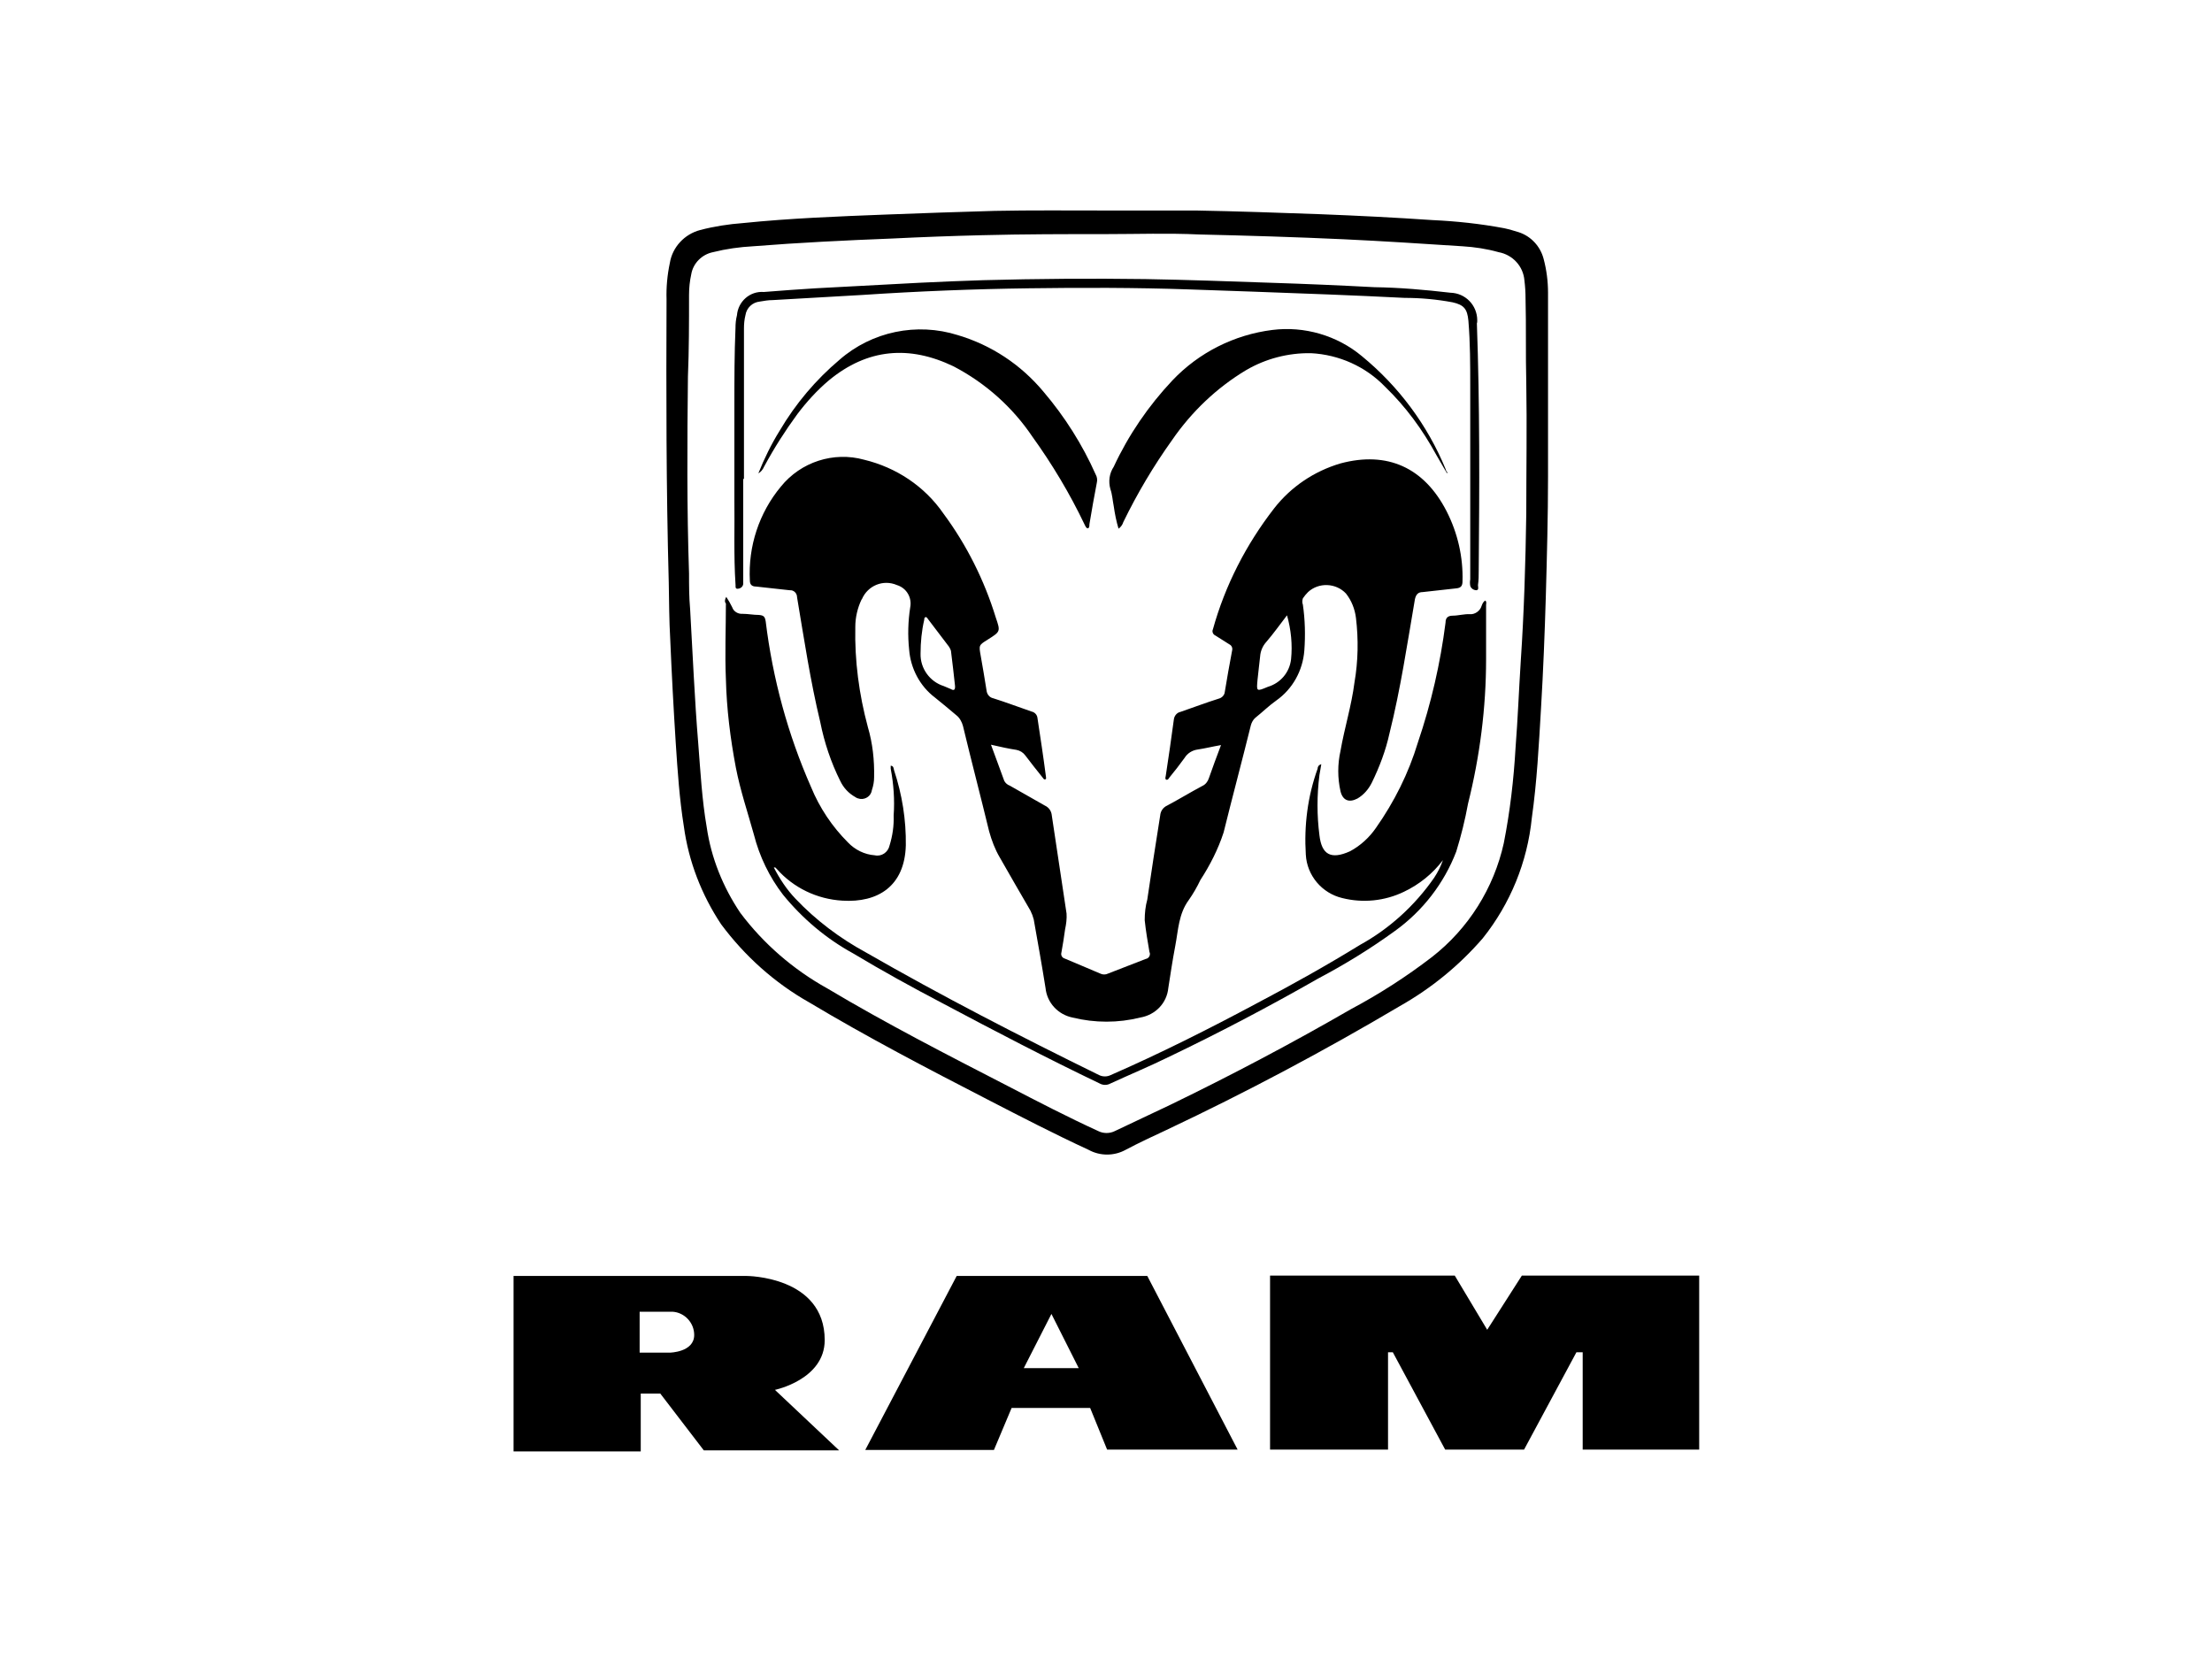 <?xml version="1.0" encoding="utf-8"?>
<!-- Generator: Adobe Illustrator 26.0.3, SVG Export Plug-In . SVG Version: 6.00 Build 0)  -->
<svg version="1.0" id="katman_1" xmlns="http://www.w3.org/2000/svg" xmlns:xlink="http://www.w3.org/1999/xlink" x="0px" y="0px"
	 viewBox="0 0 600 450" style="enable-background:new 0 0 600 450;" xml:space="preserve">
<style type="text/css">
	.st0{fill-rule:evenodd;clip-rule:evenodd;}
</style>
<polygon class="st0" points="429.3,393.2 429.3,366.8 427.6,366.8 413.4,393.2 392,393.2 377.8,366.8 376.5,366.8 376.5,393.2 
	344.5,393.2 344.5,346 394.6,346 403.4,360.7 412.8,346 460.9,346 460.9,393.2 "/>
<path class="st0" d="M210.2,377c0,0,13.5-2.8,13.5-13.5c0-17.4-21.2-17.4-21.2-17.4h-63.2v47.6h34.5V378h5.3l11.8,15.4h36.7
	L210.2,377z M181.6,366.9h-8.1v-11.1h8.9c3.3,0.2,5.9,3,5.9,6.3c0,4.7-6.6,4.8-6.6,4.8H181.6z"/>
<path class="st0" d="M311.2,346.1h-51.7l-24.8,47.2h34.9l4.8-11.4h21.3l4.6,11.3h35.4L311.2,346.1z M277.7,371.1l7.5-14.7l7.4,14.7
	L277.7,371.1z"/>
<path d="M300.2,57.1c8.1,0,16.1,0,24.2,0c11.2,0.2,22.5,0.6,33.7,1c10.2,0.4,20.3,0.9,30.5,1.6c6.5,0.3,13,1,19.4,2.2
	c1.4,0.3,2.7,0.7,4,1.1c3.3,1.1,5.8,3.8,6.7,7.2c0.8,3,1.2,6.1,1.2,9.2c0,16.7,0,33.3,0,49.9c0,10.8-0.3,21.6-0.6,32.5
	c-0.3,10.1-0.7,20.2-1.3,30.3s-1.1,19.9-2.5,29.8c-1.2,11.9-5.8,23.2-13.3,32.6c-6.4,7.4-14,13.6-22.5,18.4
	c-20.6,12.2-41.7,23.4-63.3,33.6c-3.7,1.7-7.5,3.5-11.1,5.4c-3.1,1.7-6.9,1.7-10,0c-9.3-4.3-18.4-9-27.5-13.7
	c-16.3-8.4-32.6-16.9-48.3-26.3c-9.4-5.3-17.5-12.6-23.9-21.2c-5.3-8-8.8-17-10.1-26.5c-1.2-7.5-1.7-15-2.2-22.6
	c-0.6-9.4-1.1-18.8-1.5-28.2c-0.3-5.1-0.3-10.2-0.4-15.4c-0.7-25.6-0.7-51.2-0.6-76.8c-0.1-3.3,0.2-6.6,0.9-9.9
	c0.7-4.3,4-7.8,8.2-8.9c3.8-1,7.7-1.6,11.7-1.9c12.7-1.3,25.7-1.8,38.6-2.3c9.9-0.4,19.7-0.7,29.6-1C279.5,57,290,57.1,300.2,57.1z
	 M300.2,63.5c-11.3,0-22.6,0-33.9,0.3c-8.1,0.2-16.2,0.5-24.3,0.9c-12.7,0.5-25.1,1.1-37.7,2.1c-3.7,0.2-7.3,0.7-10.9,1.6
	c-3,0.6-5.4,3-5.9,6c-0.4,1.8-0.6,3.7-0.6,5.6c0,7.4,0,14.8-0.3,22.2c-0.2,17.8-0.3,35.6,0.3,53.4c0,3.2,0,6.3,0.3,9.7
	c0.7,12.1,1.2,24.3,2.2,36.4c0.6,7.6,1,15.2,2.3,22.7c1.2,8.3,4.4,16.2,9.1,23.2c6.3,8.4,14.4,15.4,23.6,20.5
	c15.9,9.5,32.5,18,49,26.5c8.1,4.2,16.2,8.4,24.5,12.2c1.4,0.7,3.1,0.7,4.5,0c5-2.4,10-4.7,15-7.1c16.7-8.1,33-16.7,49.1-26
	c7.7-4.1,15-8.8,21.9-14.1c9.9-7.7,16.8-18.7,19.5-30.9c1.7-8.6,2.7-17.3,3.2-26c0.6-7.7,0.9-15.5,1.4-23.3
	c0.9-13.4,1.3-26.7,1.5-40.1c0-11.8,0.2-23.7,0-35.5c-0.2-7.6,0-15.3-0.2-22.9c0-1.6-0.1-3.2-0.3-4.8c-0.3-3.9-3.2-7-7-7.7
	c-3.2-0.9-6.5-1.4-9.8-1.6c-10.8-0.7-21.5-1.4-32.2-1.9c-13-0.6-26.1-1-39.2-1.3C316.8,63.2,308.5,63.5,300.2,63.5L300.2,63.5z"/>
<path d="M268.8,202c1.3,3.6,2.5,6.7,3.6,9.8c0.3,0.6,0.9,1.1,1.5,1.3c3.2,1.8,6.3,3.6,9.5,5.4c1.1,0.5,1.8,1.5,1.9,2.7
	c1.3,8.9,2.7,17.7,4,26.6c0.1,1.4-0.1,2.9-0.4,4.3c-0.3,2.1-0.6,4.2-1,6.3c-0.2,0.7,0.2,1.4,0.9,1.6c0,0,0,0,0,0
	c3.2,1.3,6.3,2.7,9.7,4.1c0.6,0.3,1.4,0.3,2,0c3.4-1.3,6.9-2.7,10.3-4c0.7-0.1,1.2-0.8,1.1-1.5c0-0.1,0-0.2-0.1-0.3
	c-0.5-2.9-1-5.8-1.3-8.7c0-1.9,0.2-3.8,0.7-5.6c1.1-7.6,2.3-15.2,3.5-22.8c0.1-1.2,0.8-2.2,1.9-2.7c3.2-1.7,6.3-3.6,9.5-5.3
	c0.9-0.4,1.5-1.2,1.8-2.1c1-2.9,2.1-5.8,3.3-9c-2.3,0.4-4.3,0.9-6.3,1.2c-1.5,0.2-2.8,1-3.6,2.3c-1.3,1.8-2.7,3.6-4.1,5.3
	c-0.2,0.3-0.4,0.7-0.8,0.6c-0.4-0.1-0.3-0.6-0.2-1c0.8-5.1,1.5-10.2,2.2-15.3c0.1-1,0.8-1.9,1.8-2.1c3.5-1.2,6.9-2.5,10.4-3.6
	c0.8-0.2,1.5-0.9,1.6-1.7c0.6-3.8,1.3-7.5,2-11.3c0.2-0.7-0.1-1.4-0.7-1.7c-1.3-0.8-2.5-1.6-3.8-2.4c-0.7-0.3-1-1.1-0.7-1.7
	c3.3-11.9,9-23,16.6-32.8c4.6-5.9,10.9-10.1,18-12.2c12.7-3.4,22.7,1.1,28.8,13c3,5.9,4.5,12.4,4.3,19c0,1.3-0.5,1.8-1.8,1.9l-9,1
	c-1.2,0-1.8,0.6-2.1,1.9c-2.1,12.2-3.9,24.4-6.9,36.4c-1,4.6-2.7,9.1-4.8,13.4c-0.9,1.8-2.2,3.3-3.9,4.3c-2.3,1.2-4,0.5-4.6-2
	c-0.8-3.6-0.8-7.3,0-10.9c1.1-6.3,3-12.3,3.8-18.6c1-5.8,1.1-11.7,0.4-17.5c-0.3-2.4-1.2-4.7-2.7-6.6c-2.7-2.9-7.4-3.1-10.3-0.4
	c-0.5,0.5-1,1.1-1.4,1.7c-0.2,0.6-0.2,1.2,0,1.7c0.6,4.1,0.7,8.3,0.4,12.4c-0.4,5.5-3.2,10.5-7.6,13.6c-2,1.4-3.8,3.2-5.7,4.7
	c-0.6,0.5-1,1.3-1.2,2c-2.4,9.7-5,19.4-7.4,29.1c-1.5,4.6-3.7,8.9-6.3,12.9c-0.9,1.9-2,3.8-3.2,5.5c-2.7,3.7-2.8,8.1-3.6,12.3
	c-0.8,4.2-1.3,7.7-1.9,11.5c-0.4,4.1-3.5,7.3-7.6,8c-6,1.5-12.3,1.5-18.4,0c-3.9-0.8-6.9-4-7.3-8c-1-6.3-2.1-12.4-3.2-18.6
	c-0.2-0.8-0.5-1.6-0.9-2.4c-2.8-4.8-5.5-9.5-8.3-14.4c-1.3-2.2-2.2-4.6-2.9-7.1c-2.3-9.5-4.8-19-7.1-28.6c-0.3-1.1-0.9-2.2-1.8-2.9
	c-1.9-1.6-3.8-3.2-5.8-4.8c-4.1-3.1-6.6-7.9-7-13c-0.4-3.8-0.3-7.7,0.3-11.5c0.5-2.6-1-5.2-3.6-6c-3.7-1.6-7.9,0.1-9.5,3.8
	c0,0,0,0.1-0.1,0.1c-1.1,2.3-1.7,4.9-1.7,7.4c-0.2,9.2,1,18.3,3.4,27.2c1.3,4.4,1.8,9,1.7,13.6c0,1.2-0.2,2.3-0.6,3.5
	c-0.2,1.5-1.6,2.6-3.2,2.4c-0.5-0.1-0.9-0.2-1.3-0.5c-1.8-1-3.2-2.5-4.1-4.4c-2.5-5-4.3-10.4-5.4-15.9c-2.7-11.2-4.4-22.6-6.3-33.9
	c0-1.1-0.9-2-2-1.9c0,0,0,0,0,0l-9.1-1c-1,0-1.7-0.4-1.7-1.6c-0.5-9.3,2.5-18.4,8.4-25.5c5.4-6.7,14.3-9.6,22.6-7.3
	c8.7,2.1,16.4,7.2,21.5,14.6c6.3,8.5,11.1,18.1,14.2,28.2c1.3,3.8,1.3,3.8-2.2,6c-2.4,1.5-2.4,1.5-1.9,4.3c0.5,2.8,1.1,6.3,1.6,9.5
	c0.1,1,0.8,1.9,1.8,2.1c3.5,1.1,6.9,2.4,10.4,3.6c0.9,0.2,1.5,0.9,1.6,1.7c0.8,5.3,1.6,10.5,2.3,15.9c0,0.3,0.2,0.7-0.2,0.8
	c-0.4,0.1-0.5-0.3-0.7-0.5c-1.6-2-3.2-4-4.7-6c-0.6-0.8-1.4-1.3-2.4-1.5C273.7,203.1,271.4,202.6,268.8,202z M259,185.6
	c-0.3-2.6-0.6-5.6-1-8.6c0-0.6-0.3-1.1-0.6-1.6l-5.7-7.5c-0.2-0.3-0.4-0.6-0.7-0.5c-0.3,0.2-0.3,0.4-0.3,0.7c-0.7,3-1,6.1-1,9.2
	c-0.1,4,2.5,7.6,6.3,8.8c0.6,0.3,1.3,0.5,1.9,0.8C258.9,187.5,259.2,187,259,185.6z M349.1,166.9c-2,2.6-3.7,5-5.6,7.2
	c-1,1.1-1.6,2.5-1.7,4c-0.2,2.1-0.5,4.1-0.7,6.3c-0.3,3.2-0.3,3.2,2.8,1.9c3.4-1,5.9-3.9,6.3-7.5
	C350.6,174.9,350.2,170.8,349.1,166.9z"/>
<path d="M197,161.9c0.6,0.9,1.1,1.8,1.6,2.8c0.4,1.2,1.6,1.9,2.9,1.8c1.4,0,2.9,0.3,4.3,0.3c1.4,0.1,1.7,0.5,1.9,1.8
	c1.9,15.5,6,30.6,12.3,44.9c2.3,5.6,5.7,10.7,10,15c1.9,2,4.5,3.3,7.3,3.5c1.8,0.4,3.6-0.8,4-2.7c0.8-2.6,1.2-5.3,1.1-8.1
	c0.3-4.2,0-8.5-0.8-12.7c0-0.3,0-0.5,0-0.8c0.8,0,0.8,0.8,0.9,1.2c2.2,6.6,3.3,13.5,3.2,20.4c-0.3,11.1-7.6,15.6-17.2,15
	c-6.9-0.4-13.3-3.5-17.8-8.6l-0.4-0.4h-0.4c1.6,3.1,3.5,6,5.9,8.5c5.5,5.8,12,10.7,19,14.5c20.7,11.9,41.9,22.8,63.3,33.3
	c1,0.5,2.2,0.5,3.2,0c13.5-5.9,26.6-12.5,39.5-19.4c9.5-5,19-10.3,28.1-15.9c8-4.4,14.9-10.7,20.1-18.2c1-1.5,1.8-3.1,2.4-4.8
	c-2.8,3.7-6.4,6.6-10.6,8.6c-5.2,2.5-11.1,3.1-16.7,1.7c-5.5-1.3-9.6-6.1-9.9-11.8c-0.5-7.9,0.5-15.8,3.2-23.3c0-0.4,0.2-1,1-1.2
	c-0.2,1-0.3,1.9-0.5,2.9c-0.7,5.5-0.7,11,0,16.4c0.6,5.1,3,6.7,8.3,4.3c2.8-1.5,5.2-3.7,7-6.3c5-7.1,8.9-14.9,11.4-23.2
	c3.6-10.6,6.1-21.5,7.5-32.5c0-1.3,0.6-1.9,2-1.9c1.4,0,3.2-0.5,4.6-0.4c1.4,0.1,2.8-0.9,3.2-2.3c0.2-0.5,0.4-1.1,1-1.4
	c0.4,0.4,0.2,0.8,0.2,1.2c0,4.9,0,9.8,0,14.7c0,13.2-1.7,26.4-4.9,39.2c-0.8,4.4-1.9,8.8-3.2,13c-3.3,8.6-9.1,16.1-16.6,21.5
	c-6.6,4.8-13.6,9.1-20.8,12.9c-13.3,7.6-27,14.8-40.8,21.4c-5.1,2.5-10.4,4.7-15.6,7.1c-0.9,0.5-2,0.5-2.9,0
	c-14.4-6.9-28.6-14.3-42.7-21.8c-8.2-4.3-16.2-8.7-24.2-13.5c-7.3-4-13.7-9.4-19-15.9c-3.7-4.8-6.4-10.4-7.9-16.3
	c-1.7-6.1-3.7-12-4.9-18.2c-1.5-7.9-2.5-15.9-2.7-24c-0.3-6.8,0-13.6,0-20.5C196.5,163.3,196.6,162.5,197,161.9z"/>
<path d="M392.5,128.4l-2.9-5c-3.7-6.8-8.3-13.1-13.9-18.5c-5.3-5.5-12.5-8.7-20.1-9.1c-6.2-0.1-12.3,1.5-17.6,4.6
	c-8,4.8-14.8,11.3-20.1,19c-5,7-9.4,14.4-13.2,22.2c-0.2,0.7-0.7,1.4-1.3,1.8c-0.6-2-1-4-1.3-6.1c-0.3-1.5-0.4-3.2-0.9-4.6
	c-0.6-2.1-0.3-4.3,0.9-6.1c4-8.6,9.4-16.5,15.9-23.4c7.2-7.6,16.8-12.4,27.1-13.7c8.7-1.1,17.6,1.5,24.3,7.1
	c10,8.2,17.8,18.7,22.7,30.6c0.1,0.2,0.1,0.4,0.2,0.6C392.5,128,392.7,128.1,392.5,128.4z"/>
<path d="M205.7,128.4c1.6-4,3.5-7.9,5.8-11.6c4.3-7.3,9.8-13.8,16.2-19.2c8.8-7.7,21-10.2,32.1-6.7c9.1,2.7,17.1,8,23.2,15.3
	c5.8,6.8,10.6,14.4,14.2,22.5c0.4,0.7,0.5,1.5,0.3,2.3c-0.7,3.7-1.4,7.5-2,11.2c0,0.4,0,1-0.4,1.1c-0.4,0.1-0.7-0.6-0.9-1
	c-4-8.4-8.8-16.4-14.2-23.9c-5.4-8-12.7-14.5-21.3-19c-12-5.8-23.4-4.9-33.9,3.8c-3.2,2.7-6,5.8-8.5,9.1c-3.3,4.5-6.3,9.2-9,14.2
	C206.9,127.4,206.4,128,205.7,128.4z"/>
<path d="M201.6,129.8v27c0,0.5,0,1.1,0,1.6c-0.1,0.8-0.8,1.3-1.6,1.3c-0.7,0-0.4-0.9-0.5-1.3c-0.5-7.7-0.2-15.5-0.3-23.2
	c0-8.5,0-16.9,0-25.4c0-6.9,0-13.9,0.3-20.8c0-1.2,0.1-2.3,0.4-3.5c0.3-3.7,3.5-6.6,7.3-6.3c4.7-0.4,9.5-0.7,14-1l28.2-1.5
	c5.8-0.3,11.5-0.5,17.3-0.7c14.7-0.4,29.3-0.5,44-0.3c11.3,0.2,22.7,0.6,34,1c9.4,0.3,18.7,0.7,28.1,1.2c6.9,0.1,13.7,0.7,20.6,1.5
	c4.1,0.1,7.3,3.4,7.3,7.5c0,0.3,0,0.6-0.1,0.8c0.8,22.2,0.7,44.4,0.5,66.9c0,1.4,0,2.8-0.2,4.1c0,0.5,0.3,1.3-0.4,1.4
	c-0.8,0-1.5-0.5-1.7-1.2c-0.1-0.6-0.1-1.2,0-1.7c0-17.5,0-34.9,0-52.3c0-6,0-11.9-0.5-17.9c-0.3-3.2-1.2-4.3-4.3-5
	c-4.3-0.8-8.6-1.2-13-1.2c-13.7-0.7-27.5-1.2-41.3-1.7c-5.7-0.2-11.5-0.4-17.3-0.6c-14.4-0.5-28.9-0.5-43.3-0.3
	c-15,0.2-30.1,0.8-45.1,1.8c-8.1,0.5-16.3,0.9-24.4,1.4c-1.2,0-2.3,0.2-3.5,0.4c-2,0.2-3.6,1.7-3.9,3.7c-0.3,1.2-0.4,2.4-0.4,3.6
	v40.8H201.6z"/>
</svg>
